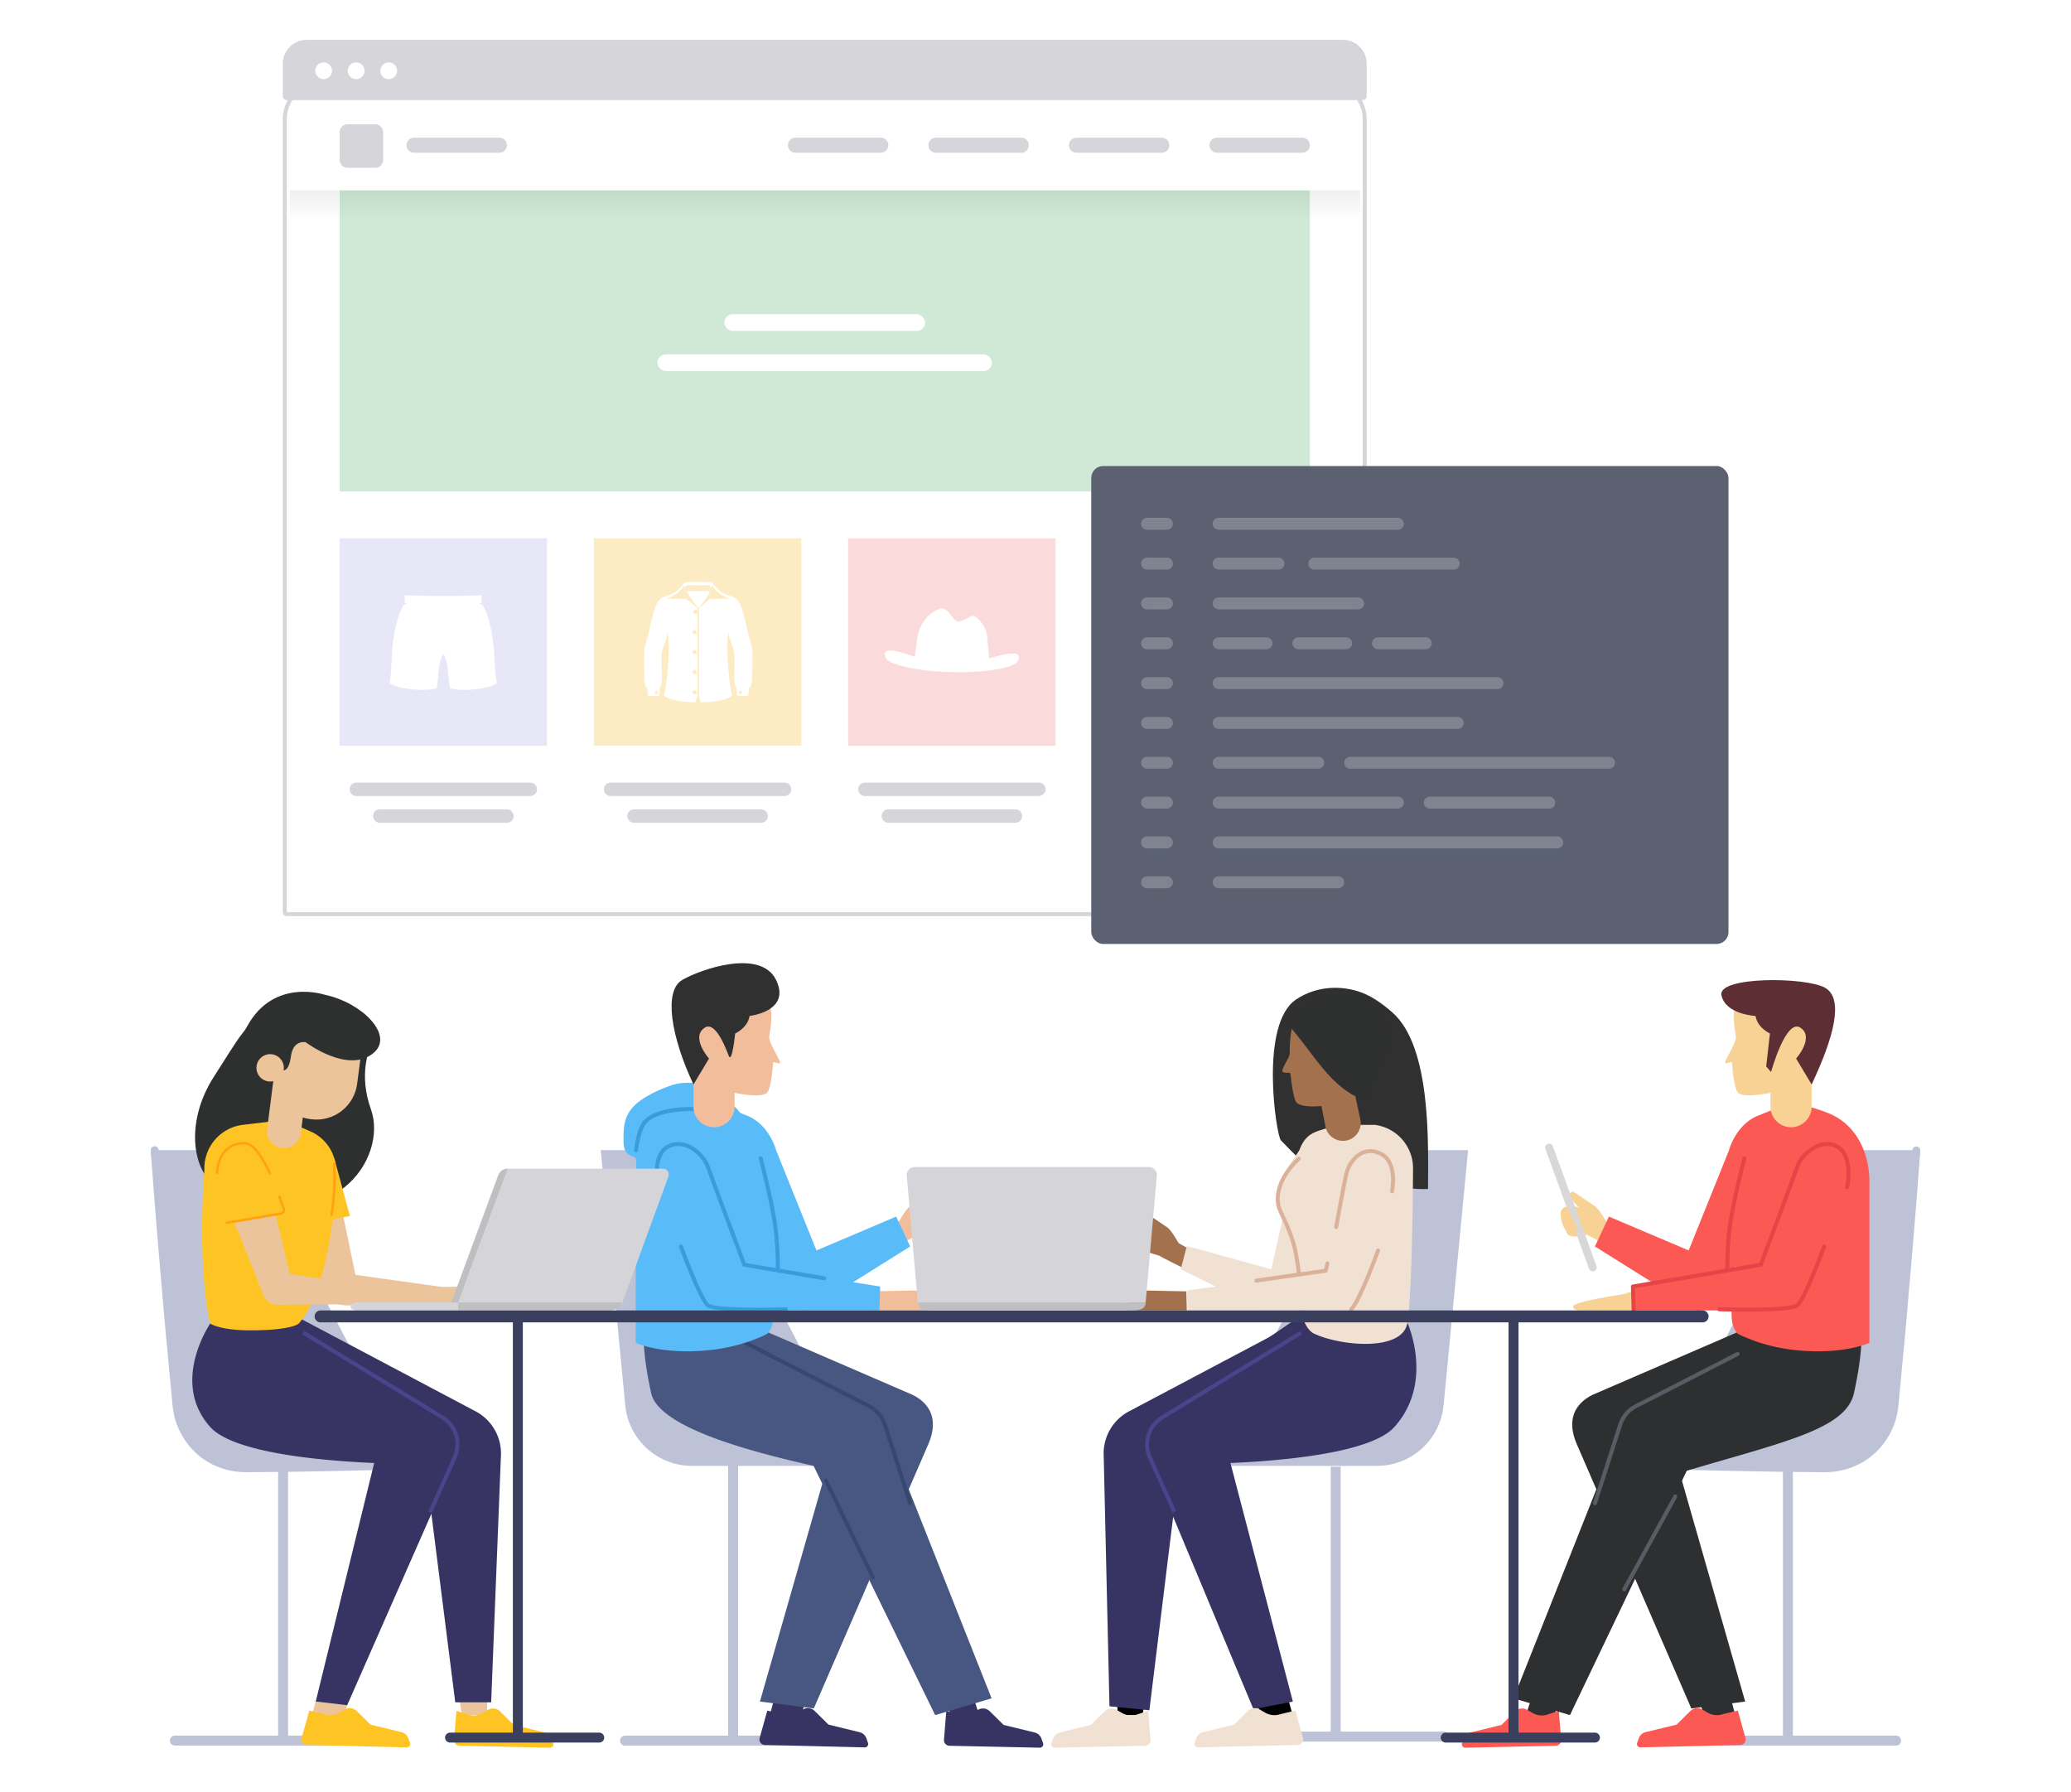 <svg width="520" height="450" viewBox="0 0 520 450" fill="none" xmlns="http://www.w3.org/2000/svg"><g clip-path="url(#a)"><g filter="url(#b)"><path d="M71 20c0-5.523 4.477-10 10-10h252.16c5.523 0 10 4.477 10 10v199a1 1 0 0 1-1 1H72a1 1 0 0 1-1-1V20z" fill="#fff"/><path d="M71.5 20a9.5 9.5 0 0 1 9.5-9.5h252.16a9.5 9.5 0 0 1 9.5 9.5v199a.5.5 0 0 1-.5.5H72a.5.5 0 0 1-.5-.5V20z" stroke="#D6D6DA"/></g><path fill="#FADADA" d="M212.96 135.16h52.08v52.08h-52.08z"/><path fill-rule="evenodd" clip-rule="evenodd" d="M252.194 164.307c-1.312.251-2.456.614-3.824.977-.139-1.367-.334-3.126-.362-3.991-.112-2.735-.837-4.576-2.763-6.223-1.507-1.339-2.54.921-4.688.949-1.312.028-2.484-4.046-4.717-3.153-3.209 1.311-5.302 4.353-5.609 8.009-.056.837-.363 2.595-.558 3.962-1.395-.39-2.512-.837-3.851-1.172-2.428-.586-4.381-.641-3.405 1.507.698 1.591 7.368 3.349 16.521 3.572 9.153.224 15.879-1.2 16.66-2.762.977-2.093-.976-2.149-3.404-1.675z" fill="#fff"/><path fill-rule="evenodd" clip-rule="evenodd" d="M217.16 196.48a1.68 1.68 0 1 0 0 3.36h43.68a1.68 1.68 0 1 0 0-3.36h-43.68zm5.88 6.72a1.68 1.68 0 1 0 0 3.36h31.92a1.68 1.68 0 1 0 0-3.36h-31.92z" fill="#D6D6DA"/><path fill="#FCEBC3" d="M149.12 135.16h52.08v52.08h-52.08z"/><path fill-rule="evenodd" clip-rule="evenodd" d="M188.844 162.627a15.927 15.927 0 0 0-.335-1.216 46.171 46.171 0 0 1-.945-3.569c-1.326-6.112-1.942-7.439-3.885-8.102a7.927 7.927 0 0 0-.42-.148c-.16-.053-.338-.112-.527-.184a2.523 2.523 0 0 0-.36-.132 4.214 4.214 0 0 1-.304-.104c-1.456-.66-2.131-1.51-2.636-2.145-.365-.461-.641-.808-1.059-.888-.454-.07-1.192-.062-2.06-.053-.31.003-.636.006-.973.006-.336 0-.662-.003-.972-.006-.869-.009-1.606-.017-2.06.053-.449.082-.74.445-1.123.923-.505.631-1.17 1.462-2.573 2.11a4.033 4.033 0 0 1-.303.104c-.129.04-.252.079-.36.132-.189.072-.367.131-.527.184-.16.053-.302.101-.42.148-1.943.663-2.559 1.99-3.886 8.102a50.27 50.27 0 0 1-1.029 3.922c-.099.329-.182.606-.25.863-.189.901-.142 8.434.095 9.287.103.334.261.515.385.656.104.118.183.209.183.339l.19 1.8h2.795l.19-2.132c.595-.595.536-2.514.469-4.729-.04-1.313-.084-2.731.005-4.036a83.79 83.79 0 0 1 .66-2.074c.371-1.13.707-2.156.856-2.901.758 4.738-.427 14.214-.948 15.683.664 1.137 4.407 1.753 7.913 1.8l.473-1.611v-20.916a.505.505 0 0 0 0-.43v-.733c-.805-.663-2.89-2.321-2.89-2.321h-4.738s3.459-1.327 4.264-3.412c0 .285.095.522.285.948v-.426c.114-.534.965-.516 2.231-.488.307.007.639.014.991.014h.094c.351 0 .683-.007.992-.014 1.279-.028 2.154-.047 2.23.488a.648.648 0 0 1 0 .426c.19-.426.284-.663.284-.948.806 2.038 4.265 3.412 4.265 3.412h-4.833s-1.753 1.658-2.796 2.321v22.079l.474 1.611c3.506-.047 7.202-.663 7.865-1.8-.521-1.469-1.705-10.945-.947-15.683.149.745.485 1.771.855 2.901.219.667.45 1.37.661 2.074.088 1.305.045 2.716.005 4.024-.068 2.204-.126 4.117.469 4.741l.189 2.132h2.796l.189-1.8c0-.125.082-.213.187-.325.133-.143.302-.325.382-.67.379-.853.426-8.386.237-9.287zm-13.741-9.264a.526.526 0 0 0-.473-.306.526.526 0 0 0-.522.521c0 .284.237.521.522.521.208 0 .39-.127.473-.306v-.43zm.285-4.949h-.048c-.355 0-.694-.007-1.008-.014-.858-.017-1.535-.03-1.882.108.806 1.516 2.227 3.364 2.938 4.17.71-.853 2.132-2.654 2.937-4.17-.401-.167-1.037-.145-1.843-.118-.337.011-.703.024-1.094.024zm-10.992 25.395c0 .189.189.379.379.379.237 0 .379-.19.379-.379 0-.19-.19-.379-.379-.379a.407.407 0 0 0-.379.379zm10.518-5.07a.526.526 0 0 0-.521-.521.525.525 0 0 0-.521.521c0 .285.236.522.521.522a.526.526 0 0 0 .521-.522zm-.521-5.543c.284 0 .521.237.521.521a.526.526 0 0 1-.521.521.525.525 0 0 1-.521-.521c0-.284.236-.521.521-.521zm.521-4.501a.526.526 0 0 0-.521-.521.525.525 0 0 0-.521.521c0 .284.236.521.521.521a.526.526 0 0 0 .521-.521zm-.521 14.545c.284 0 .521.237.521.522a.526.526 0 0 1-.521.521.525.525 0 0 1-.521-.521c0-.285.236-.522.521-.522zm11.134.569c0 .189.142.379.379.379.237 0 .379-.19.379-.379a.373.373 0 0 0-.379-.379.373.373 0 0 0-.379.379z" fill="#fff"/><path fill-rule="evenodd" clip-rule="evenodd" d="M153.32 196.48a1.68 1.68 0 1 0 0 3.36H197a1.68 1.68 0 1 0 0-3.36h-43.68zm5.88 6.72a1.68 1.68 0 1 0 0 3.36h31.92a1.68 1.68 0 1 0 0-3.36H159.2z" fill="#D6D6DA"/><path fill="#FADADA" d="M276.8 135.16h52.08v52.08H276.8z"/><path fill-rule="evenodd" clip-rule="evenodd" d="M281 196.48a1.68 1.68 0 1 0 0 3.36h43.68a1.68 1.68 0 1 0 0-3.36H281zm5.88 6.72a1.68 1.68 0 1 0 0 3.36h31.92a1.68 1.68 0 1 0 0-3.36h-31.92z" fill="#EBEDEE"/><path fill-rule="evenodd" clip-rule="evenodd" d="M307.332 147.779s-.28-.094-.467.14c-1.494 2.241-2.989 2.475-4.203 2.475-1.167 0-2.661-.187-4.202-2.475-.14-.234-.467-.14-.467-.14-2.008 1.494-5.79 2.008-6.304 2.661-1.121 1.448-3.642 10.834-3.969 13.075.56 3.315 3.269 11.113 3.269 11.113.887.094 2.521-.373 3.128-.887 0 0-1.914-9.105-1.868-10.179.281-.841 1.681-5.791 2.148-5.791.234 0 .934 1.588.934 4.95 0 2.522-.84 7.611-.84 9.246 2.008.747 5.79 1.027 8.078 1.027 2.148-.14 6.21-.374 8.218-1.074 0-1.634-.84-6.724-.84-9.246 0-3.362.7-4.949.934-4.949.467 0 1.867 4.949 2.148 5.79.046 1.074-1.868 10.179-1.868 10.179.607.514 2.241.981 3.128.888 0 0 2.755-7.845 3.269-11.114-.327-2.241-2.848-11.627-3.969-13.074-.467-.607-4.249-1.121-6.257-2.615z" fill="#fff"/><path fill="#E7E7F7" d="M85.28 135.16h52.08v52.08H85.28z"/><path fill-rule="evenodd" clip-rule="evenodd" d="M124.19 166.014c-.285-8.121-1.947-12.205-2.944-14.01-.19-.237-1.045-.522-1.045-.522h.712v-2.042s-5.034.19-9.64.19c-4.607 0-9.641-.19-9.641-.19v1.9l-.048.142h.713s-.855.332-1.045.522c-.997 1.758-2.66 5.889-2.944 14.01-.095 2.232-.238 4.037-.428 5.557 2.042 1.377 8.311 2.137 11.73 1.235.475-1.425.333-6.792 1.71-8.596 1.377 1.804 1.187 7.171 1.71 8.596 3.419.949 9.688.142 11.73-1.235-.332-1.52-.475-3.325-.57-5.557z" fill="#fff"/><path fill-rule="evenodd" clip-rule="evenodd" d="M89.48 196.48a1.68 1.68 0 1 0 0 3.36h43.68a1.68 1.68 0 1 0 0-3.36H89.48zm5.88 6.72a1.68 1.68 0 1 0 0 3.36h31.92a1.68 1.68 0 1 0 0-3.36H95.36zM77 10a6 6 0 0 0-6 6v8.12a1 1 0 0 0 1 1h270.16a1 1 0 0 0 1-1V16a6 6 0 0 0-6-6H77zm4.265 9.87a2.1 2.1 0 1 0 0-4.2 2.1 2.1 0 0 0 0 4.2zm10.265-2.1a2.1 2.1 0 1 1-4.2 0 2.1 2.1 0 0 1 4.2 0zm6.064 2.1a2.1 2.1 0 1 0 0-4.2 2.1 2.1 0 0 0 0 4.2zM87.28 31.21a2 2 0 0 0-2 2v6.92a2 2 0 0 0 2 2h6.92a2 2 0 0 0 2-2v-6.92a2 2 0 0 0-2-2h-6.92zm14.8 5.25a1.89 1.89 0 0 1 1.89-1.89h21.42a1.89 1.89 0 1 1 0 3.78h-21.42a1.89 1.89 0 0 1-1.89-1.89zm97.65-1.89a1.89 1.89 0 1 0 0 3.78h21.42a1.89 1.89 0 1 0 0-3.78h-21.42zm33.39 1.89a1.89 1.89 0 0 1 1.89-1.89h21.42a1.89 1.89 0 1 1 0 3.78h-21.42a1.89 1.89 0 0 1-1.89-1.89zm37.17-1.89a1.89 1.89 0 1 0 0 3.78h21.42a1.89 1.89 0 1 0 0-3.78h-21.42zm35.28 0a1.89 1.89 0 1 0 0 3.78h21.42a1.89 1.89 0 1 0 0-3.78h-21.42z" fill="#D6D6DA"/><path fill="#D0E9D6" d="M85.28 47.8h243.6v75.6H85.28z"/><rect x="181.88" y="78.88" width="50.4" height="4.2" rx="2.1" fill="#fff"/><rect x="165.08" y="88.96" width="84" height="4.2" rx="2.1" fill="#fff"/><path fill="url(#c)" d="M72.68 47.8h268.8v6.72H72.68z"/><path fill-rule="evenodd" clip-rule="evenodd" d="M244.502 426.402l1.303 4.009-6.004 1.951-1.974-3.791 6.675-2.169z" fill="#373463"/><path fill-rule="evenodd" clip-rule="evenodd" d="M248.532 429.645l3.464 3.42 7.784 1.895c.801.195 1.45.783 1.724 1.561l.396 1.127a.85.85 0 0 1-.821 1.131l-22.678-.479a1.414 1.414 0 0 1-1.382-1.53l.588-7.251 2.796.928a4.647 4.647 0 0 0 3.806-.394l1.346-.784a2.47 2.47 0 0 1 2.977.376z" fill="#373463"/><path fill-rule="evenodd" clip-rule="evenodd" d="M216.561 368.031h-42.809c-8.591 0-15.806-6.466-16.742-15.005l-6.174-64.26h42.787l.874 37.259 22.064 42.006z" fill="#BEC2D7"/><path d="M184.082 367.245v69.063" stroke="#BEC2D7" stroke-width="2.496"/><path d="M209.917 437h-53" stroke="#BEC2D7" stroke-width="2.496" stroke-linecap="round" stroke-linejoin="round"/><path fill-rule="evenodd" clip-rule="evenodd" d="M195.274 423.194l-2.465 9.25 7.13 2.161 3.232-10.483-7.897-.928z" fill="#373463"/><path fill-rule="evenodd" clip-rule="evenodd" d="M182.497 330.025l46.743 20.214c4.246 2.153 6.531 6.166 3.856 12.32-2.675 6.155-28.766 66.374-28.766 66.374l-13.521-1.739 18.636-65.088-30.22-26.612 3.272-5.469z" fill="#485781"/><path fill-rule="evenodd" clip-rule="evenodd" d="M184.02 332.287l35.577 17.496a9.751 9.751 0 0 1 3.882 12.274l25.495 64.327-14.165 4.215-30.528-62.568C191 365 165.507 358.843 163.504 349.783c-2.767-12.511-1.723-17.496-1.723-17.496h22.239z" fill="#485781"/><path d="M182.415 334.651l35.808 18.38a7.998 7.998 0 0 1 3.962 4.664l6.348 19.712m-21.164-5.702l11.8 24.335" stroke="#374772" stroke-linecap="round" stroke-linejoin="round"/><path d="M163.504 294.457s.012-6.162 5.265-7.301a5.525 5.525 0 0 1 2.006-.079c1.793.269 3.781 2.764 5.965 7.485" stroke="#FEA210" stroke-width=".6" stroke-linecap="round" stroke-linejoin="round"/><path fill-rule="evenodd" clip-rule="evenodd" d="M204.569 429.568l3.464 3.42 7.784 1.895a2.44 2.44 0 0 1 1.724 1.561l.396 1.127a.85.85 0 0 1-.821 1.131l-25.056-.609a1.415 1.415 0 0 1-1.381-1.53l1.976-7.098 3.786.905a4.645 4.645 0 0 0 3.805-.394l1.346-.784a2.47 2.47 0 0 1 2.977.376z" fill="#373463"/><path fill-rule="evenodd" clip-rule="evenodd" d="M230.454 310c.056-.05 3.93-1.216 5.835-1.685 1.467-.36 2.758-1.004 2.94-1.174.416-.39.149-1.047-.113-1.047-.261 0-.958.113-.958.113s1.518-.259 1.834-.546c.315-.287.295-1.04 0-1.121-.296-.08-1.137.189-1.137.189s1.373-.436 1.619-.589c.245-.153.238-1.096 0-1.213-.238-.117-2.038.368-2.038.368l.68-.208c.416-.128.622-1.221 0-1.311-.622-.09-6.718 1.517-6.718 1.517s2.044-1.88 2.249-2.618c.111-.4.604-1.316-.668-1.521l-5.352 3.611c-.953.426-3.014 4.078-3.014 4.078l-4.903 2.727c.565 1.63 1.531 2.715 2.069 4.354 0 0 7.308-3.599 7.675-3.924z" fill="#F1BD9A"/><path fill-rule="evenodd" clip-rule="evenodd" d="M197.001 326.506c.624 1.557 4.328 2.501 5.897 2.494l25.635-16.063-3.514-7.497L205 313.937l-10.141-25.172c-.877-3.39-4.402-8.501-7.759-7.616-3.357.887-3.771 13.41-2.895 16.8a7.1 7.1 0 0 0 .256.779l12.54 27.778z" fill="#59BCF9"/><path fill-rule="evenodd" clip-rule="evenodd" d="M187.1 281.149s-7.802-12.763-19.309-8.403c-11.507 4.36-11.234 8.662-11.234 13.913 0 4.131 3.061 3.289 3.128 4.341.242 3.778 0 16.919 0 16.919l17.872-3.77 9.543-23z" fill="#59BCF9"/><path fill-rule="evenodd" clip-rule="evenodd" d="M180.983 277.447l6.997 2.814c4.31 1.943 6.932 6.751 6.878 11.529-.068 5.781-1.386 15.933-1.69 26.113-.202 6.771 2.774 13.26-.433 16.914 0 0-5.995 3.334-14.927 4.194-11.808 1.138-18.183-1.862-18.183-1.862v-39.751c-.244-6.38 2.314-14.815 10.496-18.007 8.183-3.192 10.862-1.944 10.862-1.944z" fill="#59BCF9"/><path d="M195.297 321.278s.203-7.519-.656-13.616c-.86-6.097-3.641-16.871-3.641-16.871m-31.315-2.026s.617-5.28 2.254-7.072c4.81-5.267 21.005-2.62 21.005-2.62" stroke="#399CDD" stroke-linecap="round" stroke-linejoin="round"/><path fill-rule="evenodd" clip-rule="evenodd" d="M184.45 274.356s6.588 1.458 8.125 0c.642-.61 1.252-3.294 1.534-7.546.03-.454 1.718.482 1.74.015.04-.909-2.978-5.064-2.698-6.742 1.028-6.146.526-7.797-1.243-9.554-3.931-3.906-19.337-5.118-21.287 1.607-1.821 6.275-.112 10.002 2.845 18.279.213.595.432 1.213.656 1.857v5.571a5.164 5.164 0 0 0 10.328 0v-3.487z" fill="#F1BD9A"/><path fill-rule="evenodd" clip-rule="evenodd" d="M178.018 265.768s-4.718-5.347-1.07-7.756c2.29-1.512 4.605 3.256 6.012 7.017.835 2.233 1.634-5.561 1.634-5.561s3.141-1.384 3.618-4.404c0 0 10.505-1.15 6.647-9.042-3.859-7.891-18.792-2.747-23.544 0-4.753 2.747-2.817 14.305 2.807 26.25l3.896-6.504z" fill="#2F302F"/><path fill-rule="evenodd" clip-rule="evenodd" d="M219.13 324.207l10.272-.207c2.54 0 4.598 2.238 4.598 5h-15l.13-4.793z" fill="#F1BD9A"/><path fill-rule="evenodd" clip-rule="evenodd" d="M175.963 325.839l.231.597A3.998 3.998 0 0 0 179.92 329h40.89l.19-6-34.108-5.463L178.46 295c-.867-3.463-5.311-5.682-8.698-4.796-3.388.886-5.43 4.41-4.563 7.871.064.259.158.545.251.789l10.513 26.975z" fill="#59BCF9"/><path d="M206.93 320.925l-20.038-3.388s-8.157-21.671-9.155-24.6c-.997-2.929-5.575-7.33-9.904-5.13-4.329 2.201-2.634 10.267-2.634 10.267m32.105 30.636s-17.62.563-19.567-1c-1.946-1.563-6.764-14.772-6.764-14.772" stroke="#399CDD" stroke-linecap="round" stroke-linejoin="round"/><path fill-rule="evenodd" clip-rule="evenodd" d="M103.561 368.031h-42.81c-8.59 0-15.805-6.466-16.741-15.005l-6.174-64.26h42.787l.874 37.259 22.064 42.006z" fill="#BEC2D7"/><path fill-rule="evenodd" clip-rule="evenodd" d="M104.561 367.339c-10.997-.441-21.996-.635-32.994-.812l-8.247-.065c-.668-.015-1.423.011-2.017-.039-.623-.02-1.244-.07-1.856-.185a14.405 14.405 0 0 1-3.568-1.032c-4.593-1.925-8.057-6.22-9.017-11.085-.22-1.149-.33-2.588-.466-3.944l-.402-4.104-.804-8.207c-.517-5.475-1.119-10.939-1.697-16.407a1981.07 1981.07 0 0 0-3.68-32.787.982.982 0 0 0-1.955.188c.778 10.974 1.672 21.94 2.633 32.898.472 5.479.923 10.961 1.457 16.436l.774 8.213.387 4.106c.138 1.38.214 2.687.494 4.245 1.137 5.938 5.358 11.246 11.012 13.461 1.395.572 2.858.987 4.35 1.186a15.25 15.25 0 0 0 2.247.187c.778.043 1.4.003 2.108.008l8.247-.065c10.998-.177 21.997-.371 32.994-.812a.692.692 0 0 0 0-1.384z" fill="#BEC2D7"/><path d="M71.082 369.245v68.063" stroke="#BEC2D7" stroke-width="2.496"/><path d="M96.917 437h-53" stroke="#BEC2D7" stroke-width="2.496" stroke-linecap="round" stroke-linejoin="round"/><path fill-rule="evenodd" clip-rule="evenodd" d="M79.274 427.194l-1.465 5.25 7.13 2.161 2.232-6.483-7.897-.928zm43.051-.81v4.215h-6.313l-.705-4.215h7.018z" fill="#EBC49B"/><path fill-rule="evenodd" clip-rule="evenodd" d="M73.497 330.025l45.743 24.214a11.964 11.964 0 0 1 6.531 11.372l-2.445 61.772h-9.019l-8.47-66.883-35.612-25.006 3.272-5.469z" fill="#373463"/><path fill-rule="evenodd" clip-rule="evenodd" d="M75.02 332.287l35.577 21.496a9.751 9.751 0 0 1 3.882 12.274L87.17 428.123l-7.895-.929 14.677-59.892c-12.319-.52-35.193-2.381-41.17-9.044-10.116-11.273 0-25.971 0-25.971H75.02z" fill="#373463"/><path d="M76.567 334.817l34.468 21.012a8 8 0 0 1 3.135 10.106l-5.955 13.269" stroke="#48458D" stroke-linecap="square"/><path fill-rule="evenodd" clip-rule="evenodd" d="M89.57 429.568l3.463 3.42 7.784 1.895a2.44 2.44 0 0 1 1.724 1.561l.396 1.127a.85.85 0 0 1-.82 1.131l-25.056-.609a1.416 1.416 0 0 1-1.382-1.53l1.976-7.098 3.786.905a4.645 4.645 0 0 0 3.805-.394l1.346-.784a2.47 2.47 0 0 1 2.977.376zm35.962.077l3.464 3.42 7.784 1.895c.801.195 1.45.783 1.724 1.561l.396 1.127a.85.85 0 0 1-.821 1.131l-22.678-.479a1.414 1.414 0 0 1-1.382-1.53l.588-7.251 2.796.928a4.647 4.647 0 0 0 3.806-.394l1.346-.784a2.47 2.47 0 0 1 2.977.376z" fill="#FEC424"/><path fill-rule="evenodd" clip-rule="evenodd" d="M81.568 249.755s-12.712-4.322-19.39 7.716c-.387.7-.813 1.372-1.33 1.983-1.356 1.602-5.21 7.889-7.083 10.777-7.57 11.673-5.534 24.9 1.71 28.332 28.031 13.281 42.062-7.802 37.653-20.086-3.144-8.762-.337-14.981-.337-14.981l-11.223-13.741z" fill="#2E2F2F"/><path fill-rule="evenodd" clip-rule="evenodd" d="M81.582 325.49c.566 1.4 3.926 2.247 5.35 2.241l27.152-.195a1.989 1.989 0 0 0 .274-3.955l-25.105-3.52-4.621-22.212a5.7 5.7 0 1 0-10.799 3.581l7.749 24.06z" fill="#EBC49B"/><path fill-rule="evenodd" clip-rule="evenodd" d="M111.134 323.11l9.272-.193c2.293 0 4.151 2.07 4.151 4.624h-13.541l.118-4.431z" fill="#EBC49B"/><path fill-rule="evenodd" clip-rule="evenodd" d="M87.846 305.294L74 307.919l-2.436-13.231c-.655-3.556 1.82-6.938 5.462-7.463 3.064-.442 6.022 1.295 7.073 4.156l3.747 13.913z" fill="#FEC424"/><path fill-rule="evenodd" clip-rule="evenodd" d="M71.42 281.15l6.578 2.926a10.734 10.734 0 0 1 6.38 9.927c-.103 8.636-2.063 30.078-9.359 38.284 0 0-1.604 1.713-12.208 1.713-7.67 0-10.03-1.713-10.03-1.713-3.444-15.192-1.46-38.54-1.46-38.54a10.997 10.997 0 0 1 9.676-11.344l10.424-1.253z" fill="#FEC424"/><path d="M83.939 292.213s.085 3.225 0 6.017c-.085 2.792-.673 6.77-.673 6.77" stroke="#FEA210" stroke-width=".6" stroke-linecap="round" stroke-linejoin="round"/><path fill-rule="evenodd" clip-rule="evenodd" d="M70.809 288.231a4.259 4.259 0 0 0 4.716-3.689l1.808-14.134-8.46-.985-1.796 14.038a4.257 4.257 0 0 0 3.732 4.77z" fill="#EBC49B"/><path fill-rule="evenodd" clip-rule="evenodd" d="M77.793 280.955l.338.045c5.638.734 10.804-3.241 11.54-8.879l1.605-12.315L70.52 257.1l-1.606 12.316c-.735 5.638 3.24 10.805 8.878 11.539z" fill="#EBC49B"/><path fill-rule="evenodd" clip-rule="evenodd" d="M68.243 264.686l1.77 3.672s2.358 2.042 3.026-3.092c.566-4.349 3.722-3.594 3.722-3.594s10.815 8.182 17.169 2.568c5.013-4.431-3.09-12.54-12.362-14.485l-12.162 5.313-1.163 9.618z" fill="#2E2F2F"/><path fill-rule="evenodd" clip-rule="evenodd" d="M71.238 268.505a3.432 3.432 0 1 1-6.815-.823 3.432 3.432 0 0 1 6.815.823zm-5.253 56.269l.21.531a3.631 3.631 0 0 0 3.386 2.28l27.157-.178a2.008 2.008 0 0 0 .282-3.993l-24.254-3.591-5.417-22.591a5.752 5.752 0 1 0-10.917 3.554l9.553 23.988z" fill="#EBC49B"/><path fill-rule="evenodd" clip-rule="evenodd" d="M93.793 322.916l9.271-.195c2.293 0 4.151 2.108 4.151 4.708h-13.54l.118-4.513z" fill="#EBC49B"/><path fill-rule="evenodd" clip-rule="evenodd" d="M71.505 304.75l-14.847 2.694-2.436-13.479a6.513 6.513 0 0 1 12.535-3.369l4.748 14.154z" fill="#FEC424"/><path d="M70.165 300.448l1.072 2.922a1 1 0 0 1-.772 1.33L56.896 307m-2.392-12.543s.012-6.162 5.265-7.301a5.527 5.527 0 0 1 2.006-.079c1.793.269 3.781 2.764 5.965 7.485" stroke="#FEA210" stroke-width=".6" stroke-linecap="round" stroke-linejoin="round"/><path fill-rule="evenodd" clip-rule="evenodd" d="M127.542 293.404l-12.69 34.101h41.239l11.74-32.122a1.473 1.473 0 0 0-1.384-1.979h-38.905z" fill="#D5D5D9"/><path fill-rule="evenodd" clip-rule="evenodd" d="M127.542 293.404h-.074c-1.06 0-2.009.661-2.376 1.656l-11.965 32.445h1.725l12.69-34.101z" fill="#BFBFC2"/><path fill-rule="evenodd" clip-rule="evenodd" d="M114.917 329v-2h41.125v.188c0 1.001-1.333 1.812-2.977 1.812h-38.148z" fill="#BFBFC2"/><path fill-rule="evenodd" clip-rule="evenodd" d="M115.01 329H89.647c-.904 0-1.638-.448-1.638-1s.734-1 1.638-1h25.363v2z" fill="#D5D5D9"/><path fill-rule="evenodd" clip-rule="evenodd" d="M384.498 426.402l-1.303 4.009 6.004 1.951 1.974-3.791-6.675-2.169z" fill="#2E2F31"/><path fill-rule="evenodd" clip-rule="evenodd" d="M380.468 429.645l-3.464 3.42-7.784 1.895a2.442 2.442 0 0 0-1.724 1.561l-.396 1.127a.85.85 0 0 0 .821 1.131l22.678-.479a1.414 1.414 0 0 0 1.382-1.53l-.588-7.251-2.796.928a4.647 4.647 0 0 1-3.806-.394l-1.346-.784a2.47 2.47 0 0 0-2.977.376z" fill="#FC5854"/><path fill-rule="evenodd" clip-rule="evenodd" d="M416.439 368.031h42.809c8.591 0 15.806-6.466 16.742-15.005l6.174-64.26h-42.787l-.874 37.259-22.064 42.006z" fill="#BEC2D7"/><path fill-rule="evenodd" clip-rule="evenodd" d="M415.439 367.339c10.997-.441 21.996-.635 32.994-.812l8.247-.065c.668-.015 1.423.011 2.017-.039.623-.02 1.244-.07 1.856-.185a14.41 14.41 0 0 0 3.568-1.032c4.593-1.925 8.057-6.22 9.017-11.085.219-1.149.33-2.588.466-3.944l.402-4.104.804-8.207c.517-5.475 1.119-10.939 1.698-16.407a1974.631 1974.631 0 0 1 3.679-32.787.983.983 0 0 1 1.955.188 1987.314 1987.314 0 0 1-2.632 32.898c-.473 5.479-.924 10.961-1.458 16.436l-.774 8.213-.387 4.106c-.138 1.38-.214 2.687-.494 4.245-1.137 5.938-5.358 11.246-11.012 13.461a17.656 17.656 0 0 1-4.35 1.186 15.25 15.25 0 0 1-2.247.187c-.778.043-1.4.003-2.108.008l-8.247-.065c-10.998-.177-21.997-.371-32.994-.812a.692.692 0 0 1 0-1.384z" fill="#BEC2D7"/><path d="M448.918 369.245v68.063" stroke="#BEC2D7" stroke-width="2.496"/><path d="M423.083 437h53" stroke="#BEC2D7" stroke-width="2.496" stroke-linecap="round" stroke-linejoin="round"/><path fill-rule="evenodd" clip-rule="evenodd" d="M433.726 423.194l2.466 9.25-7.131 2.161-3.231-10.483 7.896-.928z" fill="#2E2F31"/><path fill-rule="evenodd" clip-rule="evenodd" d="M446.503 330.025l-46.743 20.214c-4.246 2.153-6.531 6.166-3.856 12.32 2.675 6.155 28.766 66.374 28.766 66.374l13.521-1.739-18.636-65.088 30.22-26.612-3.272-5.469z" fill="#2E2F31"/><path fill-rule="evenodd" clip-rule="evenodd" d="M444.98 332.287l-35.577 17.496a9.751 9.751 0 0 0-3.882 12.274l-25.495 64.327 14.165 4.215 29.335-61.354c24.161-7.188 39.967-10.402 41.97-19.462 2.767-12.511 1.723-17.496 1.723-17.496H444.98z" fill="#2E2F31"/><path d="M436.3 339.93l-25.523 13.101a7.998 7.998 0 0 0-3.962 4.664l-6.348 19.712m20.164-1.702l-12.8 23.335" stroke="#585C65" stroke-linecap="round" stroke-linejoin="round"/><path d="M465.496 294.457s-.012-6.162-5.265-7.301a5.526 5.526 0 0 0-2.006-.079c-1.793.269-3.782 2.764-5.965 7.485" stroke="#FEA210" stroke-width=".6" stroke-linecap="round" stroke-linejoin="round"/><path fill-rule="evenodd" clip-rule="evenodd" d="M424.431 429.568l-3.464 3.42-7.784 1.895a2.44 2.44 0 0 0-1.724 1.561l-.396 1.127a.85.85 0 0 0 .821 1.131l25.056-.609a1.415 1.415 0 0 0 1.381-1.53l-1.976-7.098-3.786.905a4.645 4.645 0 0 1-3.805-.394l-1.346-.784a2.47 2.47 0 0 0-2.977.376z" fill="#FC5854"/><path fill-rule="evenodd" clip-rule="evenodd" d="M398.546 310c-.035-.031-3.036.985-4.617.118-1.055-.579-.662-2.238-.913-4.084-.669-4.917 3.586-2.741 3.586-2.741s-2.044-1.88-2.249-2.618c-.111-.4-.604-1.316.667-1.521l5.353 3.611c.953.426 3.014 4.078 3.014 4.078l4.903 2.727c-.565 1.63-1.531 2.715-2.069 4.354 0 0-7.308-3.599-7.675-3.924z" fill="#F8D294"/><rect x="387.689" y="287.517" width="2" height="34" rx="1" transform="rotate(-20 387.689 287.517)" fill="#D8D8D8"/><path fill-rule="evenodd" clip-rule="evenodd" d="M396.24 308.768l-.674-1.455-1.237.42 1.163-.733-.668-1.313-1.472.468 1.336-.634-.525-1.211-1.427.384 1.36-.559-.536-1.224s-1.692.039-1.692 1.783.664 4.018 2.228 5.246c.261.205.148.502.592 0 .375-.424 1.552-1.172 1.552-1.172z" fill="#F8D294"/><path fill-rule="evenodd" clip-rule="evenodd" d="M431.999 326.506c-.624 1.557-4.328 2.501-5.897 2.494l-25.635-16.063 3.514-7.497L424 313.937l10.141-25.172c.877-3.39 4.402-8.501 7.759-7.616 3.357.887 3.771 13.41 2.895 16.8a7.1 7.1 0 0 1-.256.779l-12.54 27.778z" fill="#FC5854"/><path fill-rule="evenodd" clip-rule="evenodd" d="M448.016 277.447l-6.996 2.814c-4.31 1.943-6.932 6.751-6.878 11.529.068 5.781 1.386 15.933 1.69 26.113.202 6.771-2.775 13.26.432 16.914 0 0 5.996 3.334 14.928 4.194 11.808 1.138 18.182-1.862 18.182-1.862v-39.751c.244-6.38-2.313-14.815-10.496-18.007-8.183-3.192-10.862-1.944-10.862-1.944z" fill="#FC5854"/><path d="M433.702 321.278s-.202-7.519.657-13.616c.859-6.097 3.641-16.871 3.641-16.871" stroke="#E54547" stroke-linecap="round" stroke-linejoin="round"/><path fill-rule="evenodd" clip-rule="evenodd" d="M444.55 274.356s-6.588 1.458-8.125 0c-.641-.61-1.252-3.294-1.534-7.546-.029-.454-1.718.482-1.739.015-.041-.909 2.977-5.064 2.697-6.742-1.028-6.146-.526-7.797 1.243-9.554 3.931-3.906 19.337-5.118 21.288 1.607 1.82 6.275.111 10.002-2.846 18.279a318.06 318.06 0 0 0-.656 1.857v5.571a5.164 5.164 0 0 1-10.328 0v-3.487z" fill="#F8D294"/><path fill-rule="evenodd" clip-rule="evenodd" d="M454.878 272.271l-3.896-6.504s4.718-5.347 1.07-7.756c-3.648-2.408-7.362 11.128-7.362 11.128l-1.222-1.399.938-8.273s-3.14-1.384-3.618-4.403c0 0-7.499-.339-8.554-5.167-1.054-4.828 21.278-4.648 26.031-1.901s2.238 12.33-3.387 24.275z" fill="#5D2E34"/><path fill-rule="evenodd" clip-rule="evenodd" d="M409.87 324.207l-2.459.74c-4.96.784-12.411 2.051-12.411 3.09 0 1.066 2.08.963 2.08.963H410l-.13-4.793z" fill="#F8D294"/><path fill-rule="evenodd" clip-rule="evenodd" d="M453.037 325.839l-.231.597A3.998 3.998 0 0 1 449.08 329h-38.89l-.19-6 32.108-5.463L450.54 295c.867-3.463 5.311-5.682 8.698-4.796 3.388.886 5.43 4.41 4.563 7.871a7.106 7.106 0 0 1-.251.789l-10.513 26.975z" fill="#FC5854"/><path d="M410.19 329l-.19-6 32.108-5.463s8.157-21.671 9.155-24.6c.997-2.929 5.575-7.33 9.904-5.13 4.329 2.201 2.634 10.267 2.634 10.267m-32.105 30.636s17.62.563 19.567-1c1.946-1.563 6.764-14.772 6.764-14.772" stroke="#E54547" stroke-linecap="round" stroke-linejoin="round"/><path fill-rule="evenodd" clip-rule="evenodd" d="M302.897 368.031h42.81c8.591 0 15.805-6.466 16.742-15.005l6.173-64.26h-42.786l-.874 37.259-22.065 42.006z" fill="#BEC2D7"/><path d="M335.377 368.245v68.063" stroke="#BEC2D7" stroke-width="2.496"/><path d="M309.542 436h53" stroke="#BEC2D7" stroke-width="2.496" stroke-linecap="round" stroke-linejoin="round"/><path fill-rule="evenodd" clip-rule="evenodd" d="M323.623 427.194l1.466 5.25-7.13 2.161-2.232-6.483 7.896-.928zm-43.051-.81v4.215h6.313l.706-4.215h-7.019z" fill="#000"/><path fill-rule="evenodd" clip-rule="evenodd" d="M329.401 330.025l-45.743 24.214a11.964 11.964 0 0 0-6.531 11.372l1.445 62.772 10.019 1 8.469-68.883 35.612-25.006-3.271-5.469z" fill="#373463"/><path fill-rule="evenodd" clip-rule="evenodd" d="M326.33 330.5l-34.03 23.283a9.752 9.752 0 0 0-3.882 12.274l26.309 63.066 9.896-1.929-15.677-59.892c12.318-.52 35.193-2.381 41.17-9.044 10.116-11.273 3.228-26.258 3.228-26.258l-27.014-1.5z" fill="#373463"/><path d="M326.33 334.817l-34.468 21.012a8 8 0 0 0-3.135 10.106l5.955 13.269" stroke="#48458D" stroke-linecap="round" stroke-linejoin="round"/><path fill-rule="evenodd" clip-rule="evenodd" d="M313.328 429.568l-3.464 3.42-7.784 1.895a2.442 2.442 0 0 0-1.724 1.561l-.396 1.127a.85.85 0 0 0 .821 1.131l25.056-.609a1.416 1.416 0 0 0 1.382-1.53l-1.976-7.098-3.786.905a4.645 4.645 0 0 1-3.805-.394l-1.347-.784a2.47 2.47 0 0 0-2.977.376zm-35.962.077l-3.465 3.42-7.783 1.895a2.438 2.438 0 0 0-1.724 1.561l-.397 1.127a.85.85 0 0 0 .821 1.131l22.679-.479a1.413 1.413 0 0 0 1.381-1.53l-.587-7.251-2.797.928a4.645 4.645 0 0 1-3.805-.394l-1.347-.784a2.468 2.468 0 0 0-2.976.376z" fill="#F1E1D3"/><path fill-rule="evenodd" clip-rule="evenodd" d="M325.451 250.913c-9.338 6.187-4.988 34.191-3.839 35.38 6.937 7.181 6.326 6.797 15.961 8.223 8.898 1.519 13.427 4.309 20.984 3.999 0-10.707 1-35.623-8.972-44.348-2.609-2.282-5.492-4.359-8.739-5.335-5.123-1.542-10.755-.993-15.395 2.081z" fill="#2F302F"/><path fill-rule="evenodd" clip-rule="evenodd" d="M335.5 282.402c-3.917 1.743-7.27 1.146-9.17 6.175-.449 1.188-5.603 7.073-5.55 11.363.043 3.515 2.06 7.594 2.697 11.982 1.395 9.61 2.562 21.065 6.452 22.895 6.763 3.183 22.068 4.508 23.404-2.531 1.335-7.038 1.46-38.539 1.46-38.539a10.997 10.997 0 0 0-9.676-11.345H335.5z" fill="#F1E1D3"/><path fill-rule="evenodd" clip-rule="evenodd" d="M291.113 315.275c-.056-.05-3.93-1.217-5.835-1.685-1.467-.36-2.759-1.004-2.94-1.174-.416-.39-.149-1.047.113-1.047.261 0 .958.113.958.113s-1.518-.259-1.834-.546c-.315-.287-.295-1.041 0-1.121.295-.08 1.137.189 1.137.189s-1.373-.436-1.619-.589c-.245-.153-.238-1.096 0-1.213.238-.118 2.037.368 2.037.368l-.679-.208c-.416-.128-.623-1.221 0-1.311.622-.091 6.718 1.517 6.718 1.517s-2.044-1.88-2.249-2.618c-.111-.4-.604-1.316.667-1.521l5.353 3.611c.953.425 3.014 4.078 3.014 4.078l4.903 2.727c-.565 1.63-1.531 2.715-2.069 4.354 0 0-7.308-3.599-7.675-3.924z" fill="#A4714F"/><path fill-rule="evenodd" clip-rule="evenodd" d="M329.467 329.506c-.624 1.558-4.328 2.501-5.897 2.494l-27.096-13.333 1.526-5.846 21.212 5.846 5.929-26.901c1.496-5.785 6.783-8.074 8.519-7.616 3.356.886 3.011 13.409 2.135 16.8a7.377 7.377 0 0 1-.256.778l-6.072 27.778z" fill="#F1E1D3"/><path d="M327.217 328.859s-1.111-11.25-2.078-15.294c-1.33-5.563-3.762-9.062-4.139-10.88-1.304-6.29 5.121-11.779 5.121-11.779" stroke="#DBB299" stroke-linecap="round" stroke-linejoin="round"/><path fill-rule="evenodd" clip-rule="evenodd" d="M297.87 324.207L287.598 324c-2.54 0-4.598 2.238-4.598 5h15l-.13-4.793z" fill="#A4714F"/><path fill-rule="evenodd" clip-rule="evenodd" d="M341.037 325.839l-.231.597A3.998 3.998 0 0 1 337.08 329h-38.89l-.19-5 34.672-4.751 6.905-23.92c.867-3.462 4.274-6.011 7.661-5.125 3.388.886 5.43 4.41 4.563 7.871a7.106 7.106 0 0 1-.251.789l-10.513 26.975z" fill="#F1E1D3"/><path d="M315.451 321.513l17.41-2.48.431-1.843m2.208-9.143s2.203-12.467 2.763-14.109c.997-2.929 4.127-6.467 8.457-4.267 4.329 2.201 2.8 9.404 2.8 9.404m-10.258 29.635c1.947-1.563 6.765-14.772 6.765-14.772" stroke="#DBB299" stroke-linecap="round" stroke-linejoin="round"/><path fill-rule="evenodd" clip-rule="evenodd" d="M337.777 286.39a4.47 4.47 0 0 1-4.978-3.574l-1.002-5.137s-4.708.548-6.205-.823c-.563-.516-1.169-3.306-1.506-6.788-.041-.415-.077-.088-.109-.52-.033-.449-1.41 0-1.877-.42-.603-.542 1.718-3.604 1.72-4.56.006-4.406.589-8.683 2.243-10.319 3.777-3.733 17.205-4.483 19.142 1.882 1.937 6.367.357 13.656-4.981 18.666l1.333 6.226a4.47 4.47 0 0 1-3.78 5.367z" fill="#A4714F"/><path fill-rule="evenodd" clip-rule="evenodd" d="M323 256.809c6.613 7.025 10.96 16.766 20.163 19.583.924-3.5 5.961-11.546 5.835-15.165-.128-3.618-1.47-7.369-4.332-9.565-2.151-1.65-4.939-2.267-7.644-2.27-5.524-.008-11.191 2.647-14.022 7.417z" fill="#2E2F2F"/><path d="M363 436.245h37.467" stroke="#393F5C" stroke-width="2.496" stroke-linecap="round" stroke-linejoin="round"/><path d="M380.026 329.962v107" stroke="#393F5C" stroke-width="2.5"/><path d="M113 436.245h37.467" stroke="#393F5C" stroke-width="2.496" stroke-linecap="round" stroke-linejoin="round"/><path d="M130.026 329.962v107" stroke="#393F5C" stroke-width="2.5"/><path fill-rule="evenodd" clip-rule="evenodd" d="M79 330.5a1.5 1.5 0 0 0 1.5 1.5h347a1.5 1.5 0 0 0 0-3h-347a1.5 1.5 0 0 0-1.5 1.5z" fill="#393F5C"/><path fill-rule="evenodd" clip-rule="evenodd" d="M288.474 293a2 2 0 0 1 1.992 2.176L287.658 327l-57.174.505-2.811-32.332a2 2 0 0 1 1.992-2.173h58.809z" fill="#D5D5D9"/><path fill-rule="evenodd" clip-rule="evenodd" d="M284.575 329c3.064 0 3.083-1.495 3.083-2h-57.083c0 1.001.356 2 2 2h52z" fill="#BFBFC2"/><rect x="274" y="117" width="160" height="120" rx="3" fill="#5B6170"/><path d="M288 131.5h5m-5 10h5m-5 10h5m-5 10h5m-5 10h5m13-40h45m-45 10h15m9 0h35m-59 10h35m-35 10h12m8 0h12m8 0h12m-52 10h70m-88 10h5m13 0h60m-78 10h5m13 0h25m-43 10h5m13 0h45m-63 10h5m13 0h85m-103 10h5m13 0h30m23-20h30m-50-10h65" stroke="#7F8490" stroke-width="3" stroke-linecap="round" stroke-linejoin="round"/></g><defs><filter id="b" x="41" y="-10" width="332.16" height="270" filterUnits="userSpaceOnUse" color-interpolation-filters="sRGB"><feFlood flood-opacity="0" result="BackgroundImageFix"/><feColorMatrix in="SourceAlpha" values="0 0 0 0 0 0 0 0 0 0 0 0 0 0 0 0 0 0 127 0"/><feOffset dy="10"/><feGaussianBlur stdDeviation="15"/><feColorMatrix values="0 0 0 0 0 0 0 0 0 0 0 0 0 0 0 0 0 0 0.05 0"/><feBlend in2="BackgroundImageFix" result="effect1_dropShadow"/><feBlend in="SourceGraphic" in2="effect1_dropShadow" result="shape"/></filter><linearGradient id="c" x1="72.68" y1="47.8" x2="72.68" y2="54.52" gradientUnits="userSpaceOnUse"><stop stop-opacity=".06"/><stop offset="1" stop-opacity=".01"/></linearGradient><clipPath id="a"><path fill="#fff" d="M0 0h520v450H0z"/></clipPath></defs></svg>